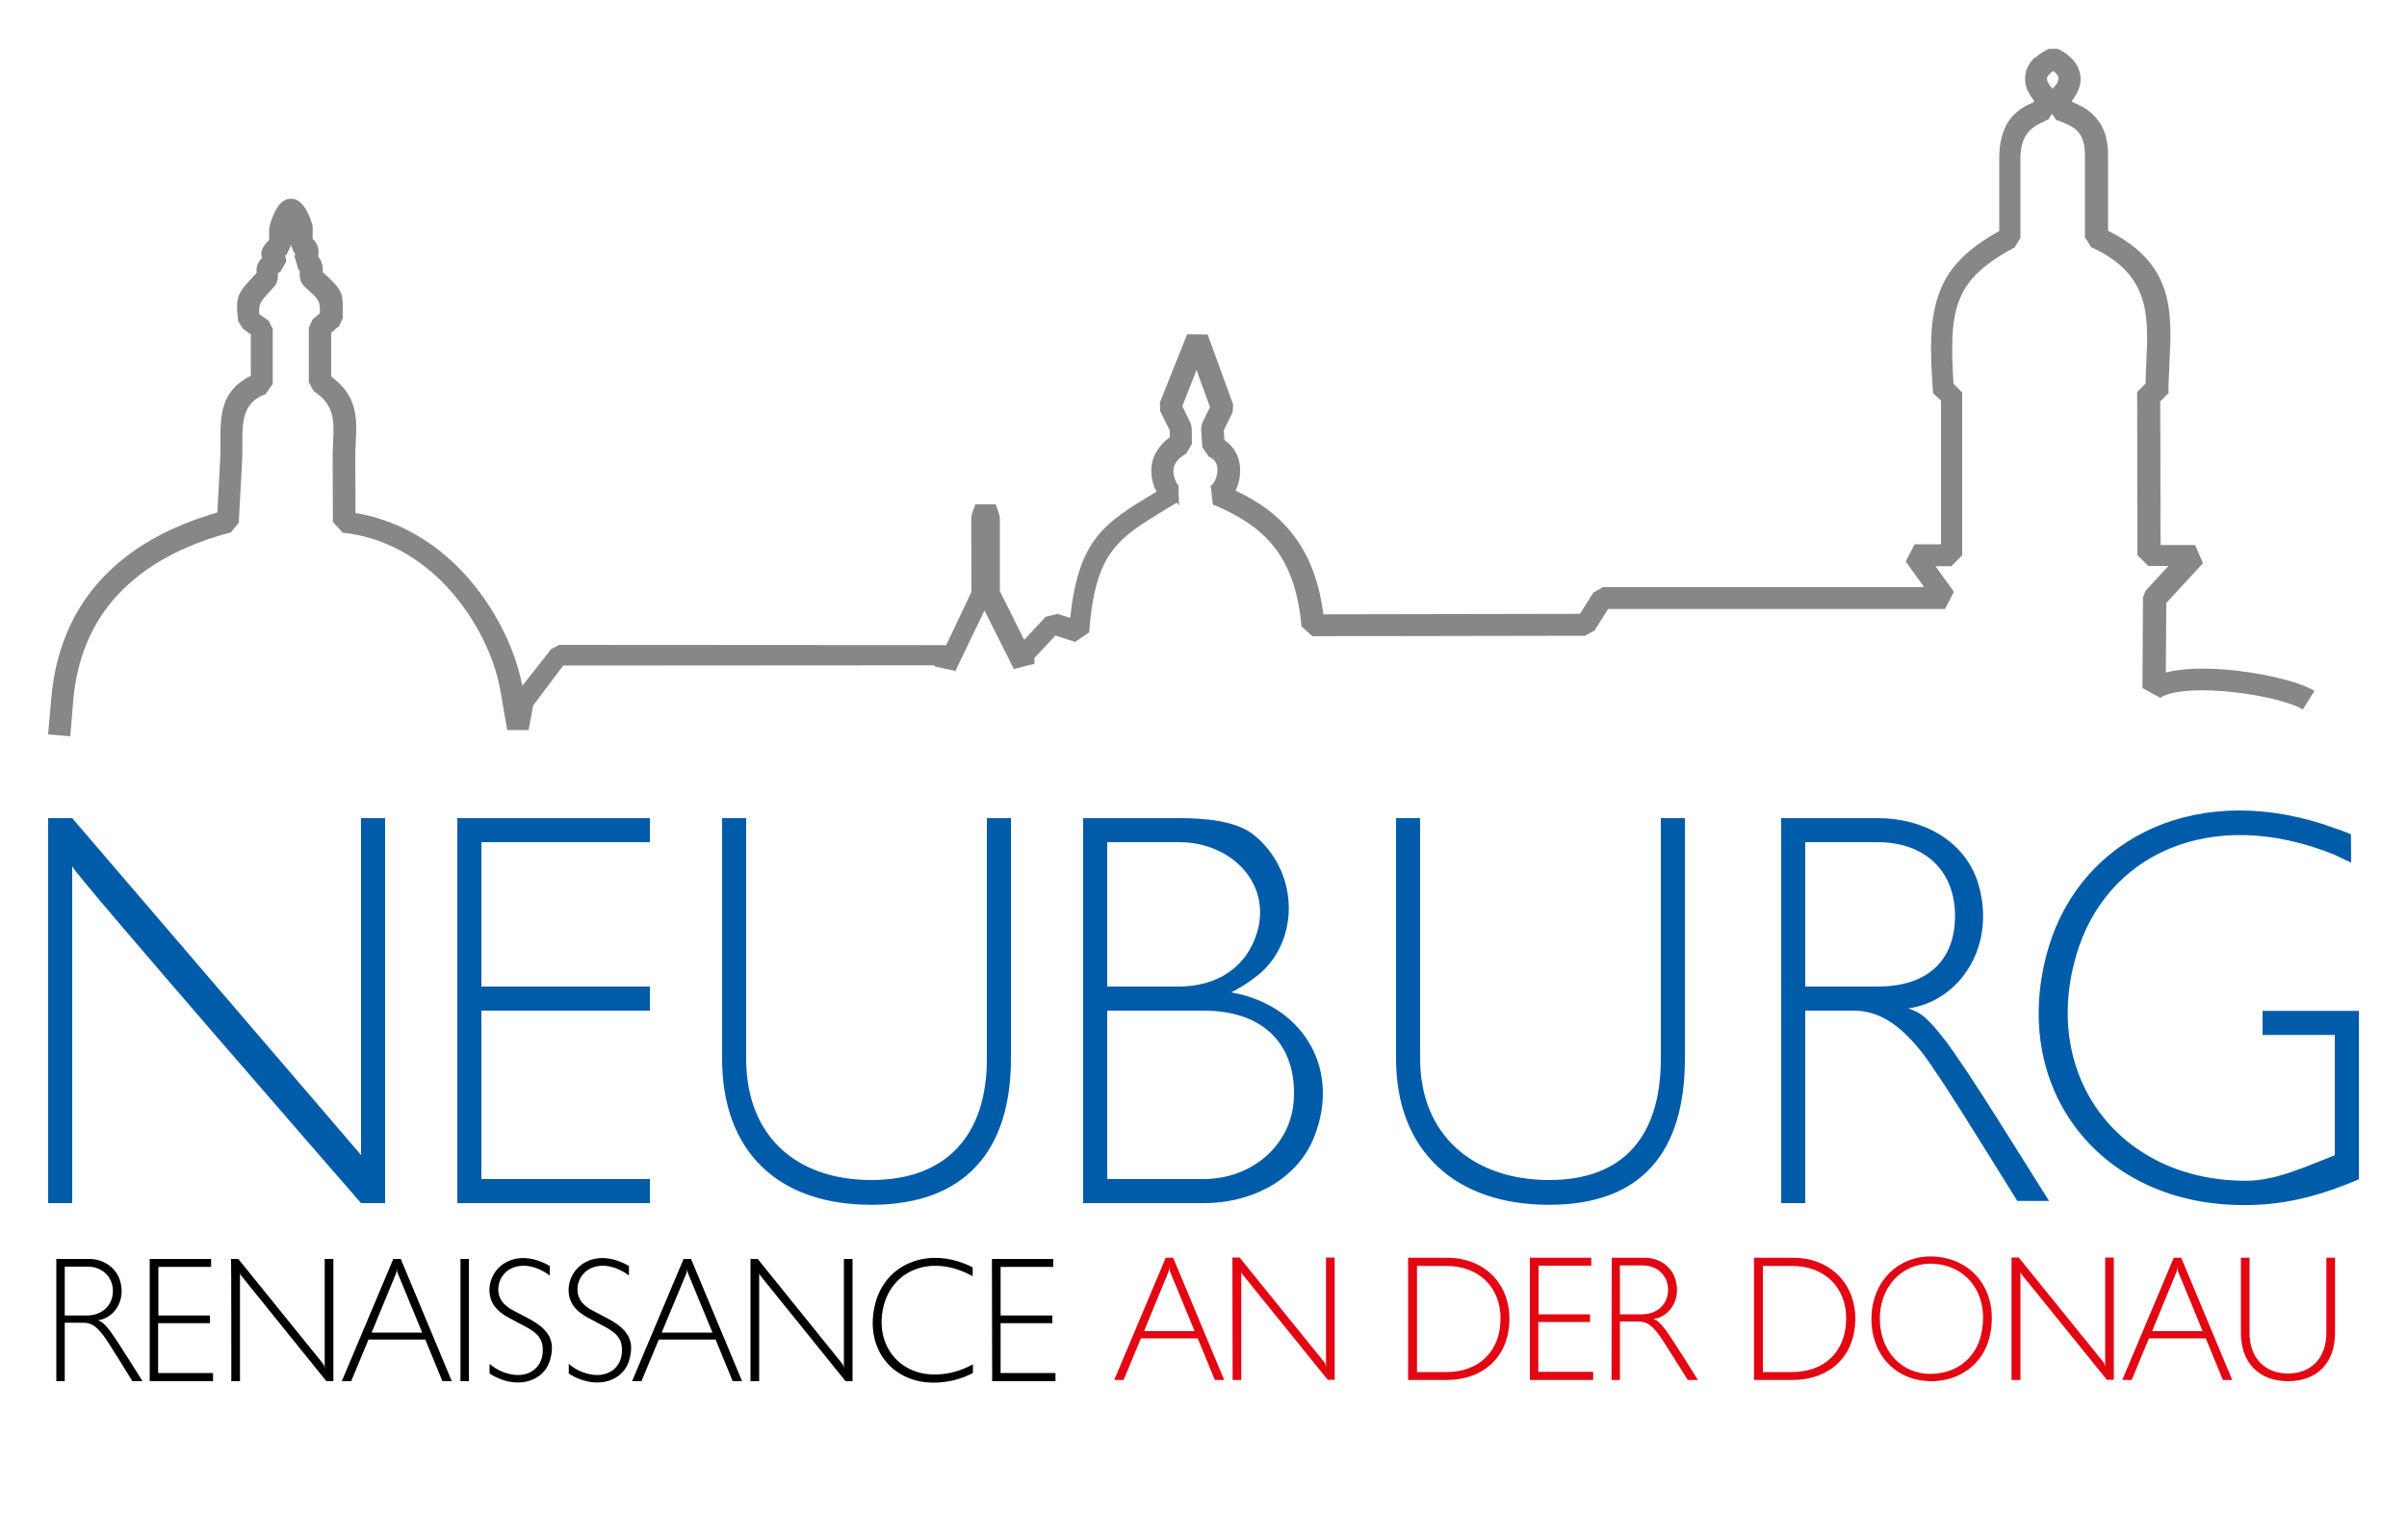 <svg version="1.1" xmlns="http://www.w3.org/2000/svg" xmlns:xlink="http://www.w3.org/1999/xlink" x="0px" y="0px" width="100" height="64"
	 viewBox="0 0 100 64" enable-background="new 0 0 100 64" xml:space="preserve">
<g>
	<path fill="#878787" d="M96.15,28.71c-0.63-0.39-2.24-0.77-3.75-0.89h-0.01c0,0,0,0,0,0h-0.02c-0.96-0.07-1.78-0.03-2.39,0.13
		L90,25.06l1.52-1.65l0.01-0.01l-0.01-0.01l-0.32-0.73v-0.01h-1.44l-0.01-5.97l0.33-0.33h0.01v-0.01l0.02-0.02h-0.02
		c0-0.37,0.02-0.75,0.04-1.17v-0.02c0,0,0,0,0,0V15.1c0.11-2.14,0.2-4.15-2.55-5.51V6.48c0.01-0.75-0.2-1.31-0.63-1.72l-0.01-0.01
		c0,0,0,0,0,0l-0.01-0.01l0,0c-0.27-0.25-0.56-0.39-0.84-0.5l0-0.07c0.1-0.12,0.17-0.24,0.23-0.37l0.01-0.01c0,0,0,0,0,0l0-0.01l0,0
		c0.12-0.27,0.14-0.53,0.07-0.79l-0.01-0.03c-0.06-0.21-0.18-0.4-0.36-0.57l-0.01-0.01c0,0,0,0,0,0l-0.01-0.01l0,0
		c-0.17-0.16-0.37-0.27-0.51-0.33l0-0.01h-0.02l-0.01,0l0,0h-0.34l0,0l-0.01,0h-0.02l0,0.01c-0.15,0.07-0.36,0.19-0.55,0.36l-0.01,0
		c0,0,0,0,0,0l0,0c0,0,0,0-0.01,0L84.52,2.4l0,0c-0.17,0.17-0.29,0.36-0.35,0.57l0,0.02c0,0,0,0,0,0l0,0.01l0,0
		c-0.07,0.25-0.04,0.51,0.07,0.78l0,0l0.01,0.01l0,0l0.01,0.01c0.06,0.13,0.14,0.25,0.24,0.38l0,0.06
		c-0.66,0.29-1.38,0.73-1.44,2.19V9.6c-1.35,0.76-2.08,1.5-2.47,2.51l-0.01,0.03c-0.41,1.06-0.41,2.34-0.27,4.18l-0.02,0l0.02,0.02
		v0.01h0.01l0.32,0.3v5.97h-1.1v0.01l-0.36,0.69l-0.01,0.01l0.77,1.07H66.6V24.4l-0.02,0.01h-0.01v0.01l-0.36,0.2l0,0l-0.01,0.01
		l-0.02,0.01l0.01,0l-0.55,0.87l-10.66,0.02c-0.18-1.42-0.63-2.55-1.36-3.44l-0.01-0.01c0,0,0,0,0,0l-0.01-0.01
		c-0.56-0.68-1.27-1.21-2.27-1.68c0.01-0.02,0.02-0.05,0.03-0.07l0-0.01c0,0,0,0,0,0l0.01-0.01c0.11-0.25,0.16-0.52,0.15-0.79v-0.01
		c0,0,0,0,0,0v-0.02c-0.01-0.31-0.11-0.61-0.28-0.84l0,0l-0.01-0.01c0,0,0,0,0,0l-0.01-0.01l0,0c-0.1-0.13-0.22-0.24-0.35-0.33
		l-0.03-0.4l0.35-0.72l0.01,0l0-0.02l0.01-0.01l0,0l0.02-0.33l0,0l0-0.01l0-0.02l-0.01,0l-1.04-2.86l-0.02-0.02l-0.01,0l-0.82-0.01
		l-0.01,0L48.2,16.7l-0.01,0v0.02l-0.01,0.01l0.01,0l0.01,0.34l0,0l0,0.01v0.02l0.01,0l0.39,0.79l0,0.28
		c-0.24,0.17-0.43,0.38-0.56,0.62l0,0l-0.01,0.01v0l-0.01,0.01l0,0c-0.14,0.27-0.21,0.57-0.18,0.88l0,0.02l0,0l0,0.02
		c0.02,0.24,0.09,0.49,0.21,0.7l-0.05,0.03c-2.14,1.29-3.18,1.93-3.54,5.22l-0.52-0.17l0-0.01l-0.02,0.01l-0.01,0l0,0.01l-0.45,0.11
		l-0.01,0l-0.01,0.01l-0.03,0.01l0.01,0.01l-0.87,0.93l-1.01-2.02v-3h0l0-0.02v-0.01h0l-0.02-0.11h0l0-0.01l0-0.02l0,0l-0.15-0.44
		l-0.01,0l-0.83,0l-0.01,0l-0.15,0.42l0,0l0,0.02l0,0.01h0l-0.02,0.12h0v0.01l0,0.02h0l0.01,3.04l-1.05,2.21L23.25,26.8v-0.01
		l-0.02,0.01h-0.01v0.01l-0.33,0.17l0,0l-0.01,0.01l-0.02,0.01l0.01,0.01L21.7,28.5c-0.34-1.75-1.33-3.58-2.66-4.92l0,0
		c0,0,0,0-0.01-0.01l-0.01-0.01c-1.22-1.21-2.68-1.98-4.25-2.24l-0.01-2.41c0-0.15,0.01-0.31,0.02-0.49l0-0.02c0,0,0,0,0-0.01v-0.01
		c0.05-0.98,0.09-1.91-1.02-2.73v-1.82l0.3-0.26l0.01,0.01l0.01-0.02l0.01-0.01l0,0l0.14-0.31h0.01v-0.01l0.01-0.02h-0.01
		c0-0.05,0-0.09,0-0.14v-0.03c0.01-0.87,0.01-0.97-0.83-1.73c0-0.02,0-0.05,0-0.11v-0.03l0,0c0-0.14-0.04-0.26-0.1-0.38l0,0
		l-0.01-0.01c0,0,0,0,0,0l-0.01-0.01l0,0c-0.02-0.03-0.04-0.07-0.07-0.1c0-0.03,0.01-0.06,0.01-0.09l0-0.03l0,0
		c0.02-0.25-0.06-0.46-0.24-0.62c0-0.09,0-0.17,0-0.26V9.64l0,0V9.62l0,0c0-0.06,0-0.11,0-0.16h0l0-0.02V9.42h0l-0.02-0.1h0
		l-0.01-0.03h0c-0.21-0.67-0.49-1.02-0.85-1.03h-0.03l0,0c-0.37,0-0.67,0.38-0.88,1.13h0l0,0.02l0,0.01h0l-0.02,0.12h0v0.43l0,0l0,0
		l-0.02,0.02l0,0l-0.02,0.02h0c-0.3,0.31-0.32,0.52-0.25,0.7c-0.23,0.23-0.24,0.44-0.23,0.64c-0.01,0.01-0.03,0.03-0.08,0.08
		l-0.01,0.01c-0.69,0.74-0.8,0.86-0.68,1.88H9.88l0.01,0.02l0,0.01H9.9l0.17,0.28l0,0l0.01,0.01l0,0.02l0-0.01l0.34,0.25v1.72
		c-1.27,0.61-1.27,1.7-1.26,2.76v0.03c0,0.2,0,0.41-0.01,0.61l0,0.03l0,0l-0.12,2.25c-2.02,0.58-3.64,1.5-4.79,2.74l-0.01,0.01
		c0,0,0,0,0,0l-0.01,0.01l0,0c-1.22,1.32-1.92,2.99-2.09,4.96L2,30.5l0,0.02l0.92,0.08l0.12-1.45l0-0.02
		c0.15-1.76,0.77-3.25,1.86-4.42l0,0c1.1-1.18,2.67-2.05,4.67-2.58l0,0.01l0.02-0.02l0.01,0l0-0.01l0.32-0.39h0.01v-0.01l0.02-0.02
		H9.92l0.14-2.55l0-0.02c0.01-0.22,0.01-0.45,0.01-0.68v-0.02l0,0V18.4c0-0.82-0.01-1.66,0.94-2.01l0,0.01l0.02-0.02l0.01,0l0-0.01
		l0.28-0.4h0.01v-0.01l0.02-0.02h-0.02V13.7h0.01l-0.01-0.02v-0.01h0l-0.17-0.34l0,0l-0.01-0.01l-0.01-0.02l-0.01,0.01l-0.36-0.26
		c-0.03-0.43,0.06-0.53,0.45-0.95l0.01-0.01l0,0l0.01-0.01c0,0,0,0,0,0l0,0l0,0c0.02-0.02,0.06-0.07,0.16-0.18l0,0l0.01-0.01
		l0.01-0.01l0,0l0.07-0.11h0l0-0.01l0.01-0.02l0,0c0.05-0.14,0.05-0.26,0.04-0.37l0,0c0-0.01,0-0.02,0.1-0.08l0.01,0.01l0.01-0.02
		l0.01-0.01l0-0.01l0.21-0.37h0.01v-0.01l0.01-0.02h-0.01c0-0.1-0.02-0.18-0.05-0.24l0.04-0.03l0.01,0.01l0.01-0.02l0.01-0.01l0,0
		l0.16-0.33h0v-0.01l0.01-0.02h-0.01v-0.06l0.1,0.24l-0.01,0.01l0,0l0,0l0.01,0.01l0,0c0.03,0.05,0.05,0.1,0.1,0.16
		c-0.01,0.02-0.02,0.05-0.03,0.07l-0.02-0.01l0.01,0.03l0,0.01l0.01,0l0.16,0.54l0,0.01l0.01,0l0.01,0.03l0.01-0.02
		c0.01,0.01,0.03,0.02,0.03,0.02v0c-0.01,0.13-0.03,0.27,0.05,0.47l0,0l0.01,0.01l0.01,0.02l0,0l0.09,0.13l0,0l0.01,0.01l0.01,0.01
		l0,0c0.64,0.57,0.66,0.61,0.65,1.12l-0.31,0.26L13,13.26l-0.01,0.02l-0.01,0.01l0,0l-0.14,0.31h-0.01v0.01l-0.01,0.02h0.01v2.24
		h-0.01l0.01,0.02v0.01h0.01l0.19,0.35l0,0l0.01,0.01l0.01,0.02l0-0.01c0.86,0.56,0.83,1.26,0.79,2.06l0,0.05
		c-0.01,0.15-0.01,0.31-0.02,0.49v0l0,0v0.01v0.01l0.01,2.78h-0.02l0.02,0.02v0.01h0.01l0.39,0.43l0,0.01l0.01,0l0.02,0.02l0-0.02
		c1.51,0.16,2.93,0.87,4.1,2.03c1.23,1.24,2.15,2.93,2.43,4.54l0.28,1.61l0,0.02l0.01,0l0.87,0l0.01,0l0.19-1.02l1.25-1.66
		l15.43-0.01l0,0.05h0.01l0.84,0.18l0.01,0.01l1.21-2.52l1.22,2.43l0.01,0.01l0.01-0.01l0.83-0.21h0.01l-0.01-0.24l0.88-0.94
		l0.79,0.26l-0.01,0.03l0.03-0.02l0.01,0l0-0.01l0.57-0.38h0.01v-0.01l0.03-0.02l-0.03,0c0.26-3.32,1.17-3.87,3.16-5.08l0.01-0.01
		c0.11-0.07,0.23-0.14,0.47-0.28L48.99,21l0-0.05l0,0l-0.01-0.01l-0.02-0.76l0-0.01l0,0l0-0.05l-0.02,0.04
		c-0.01-0.02-0.03-0.05-0.07-0.11l0,0c-0.06-0.12-0.1-0.25-0.12-0.38l0,0c-0.01-0.15,0.01-0.29,0.08-0.41l0,0
		c0.08-0.15,0.23-0.28,0.43-0.4l0.01,0.01l0.01-0.02l0.01,0l0-0.01l0.22-0.38h0.01v-0.01l0.01-0.02h-0.01l-0.01-0.62h0l0-0.02
		l0-0.01h0l-0.04-0.17h0l-0.01-0.01l0-0.02l0,0l-0.34-0.7l0.59-1.5l0.56,1.54l-0.32,0.65l0,0l0,0.02l-0.01,0.01l0,0l-0.04,0.2h0
		v0.01l0,0.02h0l0.05,0.74h-0.01l0.01,0.02l0,0.01h0.01l0.25,0.36l0,0.01l0.01,0l0.01,0.02l0-0.01c0.1,0.05,0.18,0.11,0.24,0.18l0,0
		c0.07,0.09,0.11,0.21,0.11,0.35l0,0c0,0.14-0.03,0.29-0.09,0.43l0,0c-0.05,0.11-0.11,0.2-0.18,0.25l-0.03-0.04l0.01,0.05l0,0
		l0.01,0.01l0.09,0.75l0,0.01l0.01,0l0.01,0.05l0.02-0.04c1.13,0.48,1.89,1,2.44,1.67c0.68,0.82,1.07,1.92,1.2,3.36l-0.02,0
		l0.02,0.02v0.01h0.01l0.43,0.39v0.01h0.01l0.02,0.02v-0.02l11.3-0.02v0.01l0.02-0.01h0.01v-0.01l0.36-0.2l0.01,0l0.01-0.01
		l0.02-0.01l-0.01-0.01l0.55-0.87h14v-0.01l0.36-0.69l0.01-0.01l-0.77-1.07h0.63v0.02l0.02-0.02h0.02v-0.01l0.43-0.43h0.01V23.1
		l0.02-0.02h-0.02v-6.75h0.02l-0.02-0.02v-0.01h-0.01l-0.35-0.35c-0.1-1.55-0.09-2.64,0.24-3.48l0,0c0.33-0.85,0.99-1.48,2.28-2.18
		l0.01,0.01l0.01-0.02l0.01,0l0-0.01l0.22-0.37h0.01V9.88l0.01-0.02h-0.01V6.49c0.04-1.02,0.57-1.26,1.05-1.47l0,0l0.01-0.01
		c0,0,0,0,0,0l0.01-0.01l0,0c0.01,0,0.01,0,0.02-0.01c0,0,0,0,0,0l0,0c0,0,0,0,0.01,0c0.01,0,0.03-0.01,0.05-0.02l0,0.01l0.01-0.02
		l0.01,0l0-0.01l0.14-0.22l0.17,0.24l0,0.01l0.01,0l0.02,0.02l0-0.01l0.02,0.01c0.28,0.1,0.59,0.22,0.8,0.41l0,0
		c0.24,0.22,0.35,0.56,0.35,1.04v3.4h-0.01l0.01,0.02v0.01h0.01l0.25,0.39l0,0.01l0.01,0l0.01,0.02l0.01-0.01
		c2.43,1.1,2.35,2.87,2.26,4.75v0.01c0,0,0,0,0,0v0.02c-0.01,0.28-0.03,0.57-0.03,0.87l-0.34,0.34h-0.01v0.01l-0.02,0.02h0.02
		l0.01,6.74h-0.02l0.02,0.02v0.01h0.01l0.43,0.43v0.01h0.01l0.02,0.02v-0.02h0.82l-0.92,1l-0.01,0l-0.01,0.02l-0.01,0.01l0,0
		l-0.11,0.28h0v0.01l-0.01,0.02h0.01l-0.02,3.72v0.02h0.01l0.67,0.37L89.75,29l0.01-0.01c0.42-0.26,1.32-0.36,2.54-0.27l0.03,0
		c1.37,0.11,2.8,0.43,3.33,0.76l0.01,0.01l0.48-0.77l0.01-0.01L96.15,28.71z M85.05,3.23L85.05,3.23L85.05,3.23L85.05,3.23
		c0.02-0.06,0.06-0.12,0.13-0.18l0,0c0.04-0.04,0.08-0.07,0.12-0.1c0.03,0.02,0.06,0.05,0.09,0.07l0,0l0,0l0,0
		c0.06,0.06,0.1,0.12,0.12,0.17l0,0c0.02,0.06,0.01,0.12-0.02,0.19l0,0.01l0,0.01c-0.03,0.07-0.1,0.16-0.19,0.26l0,0l-0.01,0.02
		l-0.01,0.01l0,0l0,0l-0.01-0.01l-0.01-0.02l0,0c-0.09-0.09-0.15-0.18-0.18-0.25h0C85.04,3.35,85.03,3.29,85.05,3.23z"/>
	<path fill-rule="evenodd" clip-rule="evenodd" d="M41.22,57.4h2.63v-0.34h-2.28v-2.07h2.15v-0.32h-2.15v-2.02h2.19v-0.33h-2.55
		 M40.41,52.67c-0.06-0.03-0.12-0.06-0.18-0.09c-1.78-0.78-3.45,0.01-3.86,1.57c-0.49,1.85,0.67,3.34,2.47,3.31
		c0.49-0.01,0.95-0.11,1.37-0.3c0.07-0.03,0.14-0.06,0.21-0.1V56.7c-0.08,0.04-0.16,0.08-0.24,0.12c-0.42,0.19-0.85,0.3-1.32,0.3
		c-1.52,0.03-2.56-1.27-2.14-2.88c0.37-1.4,1.85-2.08,3.46-1.32c0.08,0.03,0.16,0.08,0.23,0.12V52.67z M31.18,57.4h0.36v-4.54
		c0,0.07,0.01,0.11,0.08,0.19l3.51,4.35h0.29v-5.08h-0.36v4.56c0-0.02,0-0.04-0.01-0.06c-0.01-0.06-0.03-0.12-0.07-0.16l-3.5-4.34
		h-0.3L31.18,57.4L31.18,57.4z M27.49,55.38l1.02-2.45c0.03-0.08,0.04-0.15,0.03-0.24c0.01,0.05,0.01,0.09,0.02,0.14l0.01,0.04
		l0.02,0.06l1.01,2.45H27.49z M26.26,57.4h0.39l0.72-1.73h2.36l0.71,1.73h0.39l-2.12-5.08H28.4L26.26,57.4z M23.63,57.08
		c0.07,0.05,0.14,0.09,0.22,0.13c1.07,0.54,2.06,0.13,2.29-0.68c0.23-0.8-0.02-1.28-0.92-1.75l-0.57-0.3
		c-0.23-0.11-0.37-0.24-0.47-0.35c-0.35-0.43-0.2-1.14,0.34-1.41c0.36-0.18,0.85-0.17,1.37,0.13c0.08,0.04,0.16,0.1,0.24,0.16v-0.4
		c-0.06-0.03-0.13-0.07-0.21-0.11c-0.6-0.28-1.14-0.28-1.57-0.06c-0.74,0.37-0.95,1.34-0.47,1.9c0.12,0.15,0.31,0.3,0.58,0.44
		l0.6,0.32c0.61,0.31,0.79,0.58,0.78,1.04c-0.01,0.78-0.73,1.25-1.67,0.87c-0.21-0.08-0.39-0.2-0.54-0.33V57.08z M20.34,57.08
		c0.07,0.05,0.14,0.09,0.22,0.13c1.06,0.54,2.06,0.13,2.29-0.68c0.23-0.8-0.02-1.28-0.92-1.75l-0.57-0.3
		c-0.23-0.11-0.37-0.24-0.47-0.35c-0.35-0.43-0.2-1.14,0.34-1.41c0.36-0.18,0.85-0.17,1.37,0.13c0.08,0.04,0.16,0.1,0.24,0.16v-0.4
		c-0.06-0.03-0.13-0.07-0.21-0.11c-0.6-0.28-1.14-0.28-1.57-0.06c-0.74,0.37-0.95,1.34-0.47,1.9c0.12,0.15,0.31,0.3,0.58,0.44
		l0.6,0.32c0.61,0.31,0.79,0.58,0.78,1.04c-0.01,0.78-0.73,1.25-1.67,0.87c-0.21-0.08-0.39-0.2-0.54-0.33L20.34,57.08L20.34,57.08z
		 M19.13,57.4h0.35v-5.08h-0.35V57.4z M15.44,55.38l1.01-2.45c0.03-0.08,0.04-0.15,0.03-0.24c0.01,0.05,0.01,0.09,0.02,0.14
		l0.01,0.04l0.02,0.06l1.01,2.45H15.44z M14.2,57.4h0.39l0.72-1.73h2.36l0.71,1.73h0.39l-2.12-5.08h-0.31L14.2,57.4z M9.61,57.4
		h0.36v-4.54c0,0.07,0.01,0.11,0.08,0.19l3.51,4.35h0.29v-5.08h-0.36v4.56c0-0.02,0-0.04-0.01-0.06c-0.01-0.06-0.03-0.12-0.07-0.16
		l-3.51-4.34h-0.3C9.61,52.32,9.61,57.4,9.61,57.4z M6.22,57.4h2.63v-0.34H6.57v-2.07h2.15v-0.32H6.58v-2.02h2.19v-0.33H6.22V57.4z
		 M2.69,54.67v-2.03h0.95c0.61,0,1.03,0.42,1.05,0.97c0.02,0.61-0.42,1.06-1.09,1.06L2.69,54.67L2.69,54.67z M2.34,57.4h0.35v-2.43
		h0.75c0.33,0,0.53,0.11,0.84,0.51c0.12,0.16,0.32,0.46,0.77,1.19L5.5,57.4h0.42l-0.57-0.91c-0.47-0.74-0.66-1.02-0.77-1.17
		c-0.25-0.32-0.34-0.39-0.51-0.45c0.69-0.1,1.16-0.83,0.92-1.64c-0.16-0.53-0.66-0.91-1.29-0.91H2.34
		C2.34,52.32,2.34,57.4,2.34,57.4z"/>
	<path fill-rule="evenodd" clip-rule="evenodd" fill="#E30613" d="M93.1,55.4c0,1.21,0.73,2,1.96,2c1.23,0,1.95-0.79,1.95-2v-3.13
		h-0.36v3.13c0,1.01-0.61,1.68-1.59,1.68c-0.99,0-1.6-0.67-1.6-1.68v-3.13H93.1 M89.41,55.32l1.01-2.45
		c0.03-0.08,0.04-0.15,0.03-0.24c0.01,0.05,0.01,0.09,0.02,0.14l0.01,0.04l0.02,0.06l1.01,2.45H89.41z M88.17,57.35h0.39l0.72-1.73
		h2.36l0.71,1.73h0.39l-2.12-5.08h-0.31L88.17,57.35z M83.58,57.35h0.36v-4.54c0,0.07,0.01,0.11,0.08,0.19l3.51,4.34h0.29v-5.08
		h-0.36v4.56c0-0.02,0-0.04-0.01-0.06c-0.01-0.06-0.03-0.12-0.07-0.16l-3.51-4.34h-0.3V57.35z M78.1,54.81
		c0-1.55,1.21-2.56,2.65-2.23c1.18,0.27,1.9,1.44,1.55,2.91c-0.19,0.79-0.77,1.37-1.54,1.54C79.31,57.37,78.11,56.37,78.1,54.81
		 M77.75,54.81c0,1.53,1.04,2.59,2.5,2.59c1.19,0,2.14-0.74,2.4-1.81c0.4-1.64-0.42-2.98-1.8-3.3
		C79.16,51.9,77.75,53.07,77.75,54.81 M73.24,57.02v-4.41h1.21c1.35,0,2.26,0.89,2.25,2.2c-0.01,1.38-0.92,2.21-2.25,2.21H73.24z
		 M72.88,57.35h1.57c1.57,0,2.62-0.98,2.63-2.54c0-1.49-1.07-2.54-2.58-2.54h-1.63V57.35z M67.3,54.62v-2.03h0.95
		c0.61,0,1.03,0.42,1.05,0.97c0.02,0.61-0.42,1.06-1.09,1.06L67.3,54.62L67.3,54.62z M66.95,57.35h0.35v-2.43h0.75
		c0.33,0,0.53,0.11,0.84,0.51c0.12,0.16,0.32,0.46,0.77,1.19l0.46,0.73h0.42l-0.57-0.91c-0.47-0.74-0.66-1.02-0.77-1.17
		c-0.25-0.32-0.34-0.4-0.51-0.45c0.69-0.1,1.16-0.83,0.92-1.64c-0.16-0.54-0.66-0.91-1.29-0.91h-1.36L66.95,57.35L66.95,57.35z
		 M63.56,57.35h2.63v-0.34h-2.28v-2.07h2.15v-0.32h-2.14V52.6h2.19v-0.33h-2.55L63.56,57.35L63.56,57.35z M58.87,57.02v-4.41h1.22
		c1.35,0,2.26,0.89,2.25,2.2c-0.01,1.38-0.92,2.21-2.25,2.21H58.87z M58.51,57.35h1.57c1.57,0,2.62-0.98,2.63-2.54
		c0-1.49-1.07-2.54-2.58-2.54h-1.63V57.35z M51.21,57.35h0.36v-4.54c0,0.07,0.01,0.11,0.08,0.19l3.51,4.34h0.29v-5.08h-0.36v4.56
		c0-0.02,0-0.04-0.01-0.06c-0.01-0.06-0.03-0.12-0.07-0.16l-3.51-4.34h-0.3L51.21,57.35L51.21,57.35z M47.53,55.32l1.01-2.45
		c0.03-0.08,0.04-0.15,0.03-0.24c0.01,0.05,0.01,0.09,0.02,0.14l0.01,0.04l0.02,0.06l1.01,2.45H47.53z M46.29,57.35h0.39l0.72-1.73
		h2.36l0.71,1.73h0.39l-2.12-5.08h-0.31L46.29,57.35z"/>
	<path fill-rule="evenodd" clip-rule="evenodd" fill="#005CA9" d="M97.67,34.67c-0.2-0.09-0.4-0.16-0.58-0.22
		c-5.65-2.1-10.59,0.29-11.98,4.92c-1.72,5.81,2.12,10.78,8.22,10.71c1.7,0,3.22-0.45,4.67-1.07v-7h-4v1h3v5
		c-1.12,0.43-2.42,1.06-3.67,1.06c-5.23,0.02-8.54-4.29-7.08-9.34c1.21-4.22,5.59-6.28,10.71-4.22c0.24,0.11,0.47,0.22,0.72,0.34
		L97.67,34.67z M75,35h3c1.94,0,3.15,1.14,3.22,2.91C81.28,39.85,80.15,41,78,41h-3V35z M74,50h1v-8h2c1.05,0,1.94,0.56,2.92,1.83
		c0.38,0.51,1.01,1.45,2.44,3.75l1.45,2.33h1.32l-1.81-2.88c-1.47-2.35-2.1-3.24-2.44-3.71c-0.78-1.01-1.07-1.25-1.61-1.41
		c2.19-0.31,3.69-2.64,2.91-5.21C81.66,35.01,79.99,34,78,34h-4V50z M58,44c0,3.82,2.45,6.07,6.36,6.07c3.89,0,5.64-2.25,5.64-6.07
		V34h-1v10c0,3.19-1.53,5.04-4.64,5.04C61.24,49.04,59,47.2,59,44V34h-1V44z M46,49v-7h4c2.64,0,3.88,1.56,3.75,3.71
		C53.64,47.59,52.01,49,50,49H46z M46,41v-6h3c2.12,0,3.83,1.68,3.23,3.74c-0.43,1.43-1.61,2.26-3.29,2.26L46,41z M50,50
		c2.21,0,4-1.14,4.62-2.81c1.03-2.68-0.36-5.21-3.13-5.88c-0.11-0.02-0.22-0.04-0.34-0.07l0.18-0.09l0.27-0.16
		c0.27-0.16,0.49-0.33,0.72-0.51c1.72-1.47,1.63-4.34-0.29-5.83C51.31,34.11,50.03,34,49,34h-4v16H50z M30,44
		c0,3.82,2.29,6.07,6.2,6.07c3.89,0,5.8-2.25,5.8-6.07V34h-1v10c0,3.19-1.69,5.04-4.8,5.04c-3.13,0-5.2-1.84-5.2-5.04V34h-1V44z
		 M19,50h8v-1h-7v-7h7v-1h-7v-6h7v-1h-8V50z M2,50h1V36c0,0.22,12,14,12,14h1V34h-1v14L3,34H2V50z"/>
</g>
</svg>
